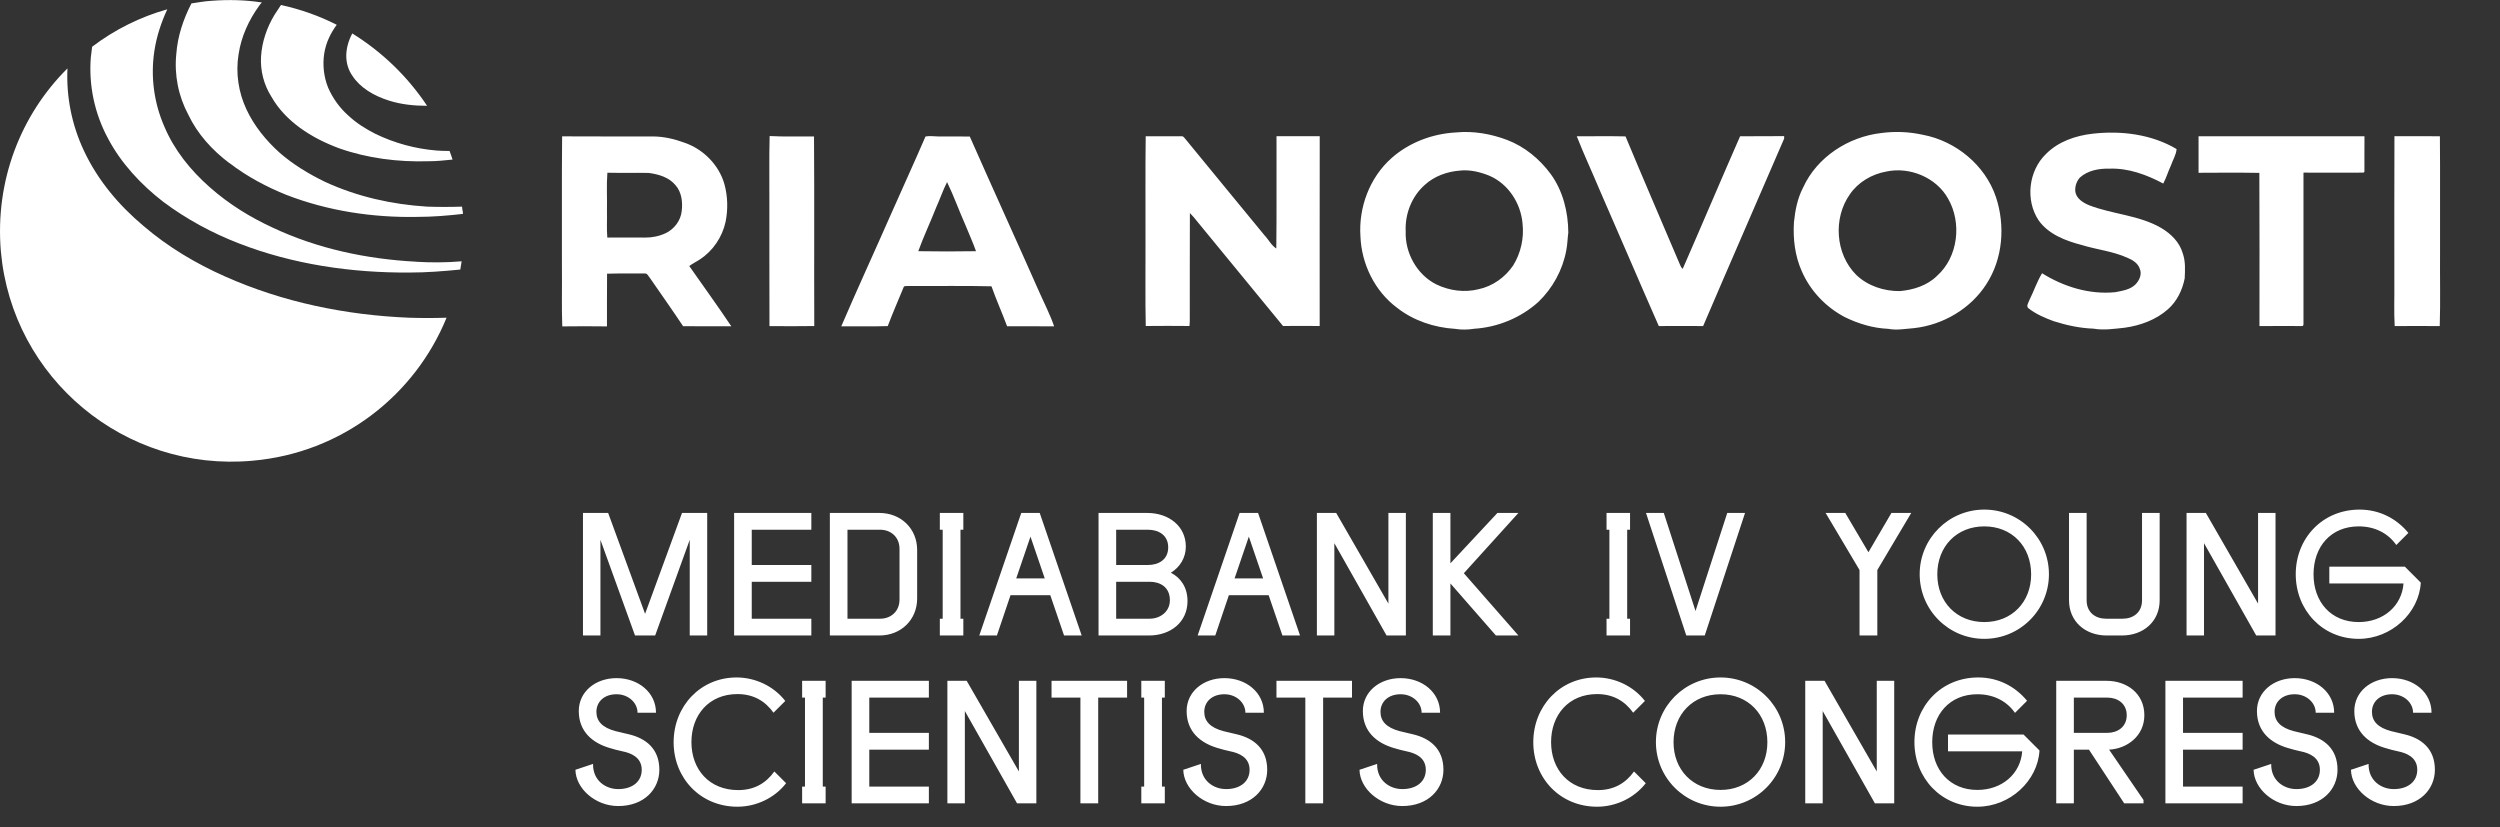 <svg width="417" height="138" viewBox="0 0 417 138" fill="none" xmlns="http://www.w3.org/2000/svg">
<rect x="0" y="0" width="417" height="138" fill="#333333" stroke="none"/>
<g clip-path="url(#clip0_11367_11023)">
<path d="M107.6 102.388L113.76 85.56H117.96V106H115.048V90.04L109.28 106H105.92L100.152 90.04V106H97.24V85.56H101.44L107.6 102.388ZM122.451 106V85.56H135.331V88.36H125.391V94.24H135.331V97.04H125.391V103.2H135.331V106H122.451ZM152.98 91.72V99.84C152.98 103.34 150.32 106 146.68 106H138.42V85.56H146.68C150.32 85.56 152.98 88.22 152.98 91.72ZM150.04 99.98V91.58C150.04 89.48 148.5 88.36 146.82 88.36H141.36V103.2H146.82C148.5 103.2 150.04 102.08 150.04 99.98ZM156.764 106V103.2H157.24V88.36H156.764V85.56H160.684V88.36H160.208V103.2H160.684V106H156.764ZM166.285 106H163.345L170.345 85.56H173.425L180.425 106H177.485L175.189 99.28H168.553L166.285 106ZM174.265 96.48L171.885 89.508L169.505 96.48H174.265ZM183.236 106V85.56H191.356C194.996 85.56 197.796 87.8 197.796 91.16C197.796 93.036 196.816 94.604 195.304 95.528C196.984 96.396 198.076 98.02 198.076 100.26C198.076 103.76 195.276 106 191.636 106H183.236ZM186.176 103.2H191.776C193.456 103.2 195.136 102.08 195.136 100.12C195.136 97.88 193.456 97.04 191.776 97.04H186.176V103.2ZM186.176 94.24H191.496C193.176 94.24 194.856 93.4 194.856 91.3C194.856 89.2 193.176 88.36 191.496 88.36H186.176V94.24ZM202.707 106H199.767L206.767 85.56H209.847L216.847 106H213.907L211.611 99.28H204.975L202.707 106ZM210.687 96.48L208.307 89.508L205.927 96.48H210.687ZM231.586 100.68V85.56H234.498V106H231.278L222.57 90.6V106H219.658V85.56H222.878L231.586 100.68ZM249.77 85.56H253.27L244.17 95.612L253.27 106H249.518L241.93 97.32V106H238.99V85.56H241.93V93.96L249.77 85.56ZM267.971 106V103.2H268.447V88.36H267.971V85.56H271.891V88.36H271.415V103.2H271.891V106H267.971ZM274.552 85.56H277.52L282.812 101.912L288.104 85.56H291.072L284.352 106H281.272L274.552 85.56ZM304.514 85.56H307.79L311.654 92.112L315.49 85.56H318.794L313.138 95.08V106H310.17V95.08L304.514 85.56ZM320.202 95.78C320.202 89.816 325.018 85 330.982 85C336.946 85 341.762 89.816 341.762 95.78C341.762 101.744 336.946 106.56 330.982 106.56C325.018 106.56 320.202 101.744 320.202 95.78ZM323.142 95.808C323.142 100.4 326.362 103.76 330.982 103.76C335.602 103.76 338.794 100.4 338.794 95.808C338.794 91.16 335.602 87.8 330.982 87.8C326.362 87.8 323.142 91.16 323.142 95.808ZM357.291 100.12V85.56H360.231V100.12C360.231 103.62 357.571 106 353.931 106H351.411C347.771 106 345.111 103.62 345.111 100.12V85.56H348.051V100.12C348.051 102.22 349.591 103.2 351.271 103.2H354.071C355.751 103.2 357.291 102.22 357.291 100.12ZM376.645 100.68V85.56H379.557V106H376.337L367.629 90.6V106H364.717V85.56H367.937L376.645 100.68ZM401.717 88.892L399.701 90.908C398.357 88.976 396.173 87.8 393.429 87.8C388.809 87.8 385.897 91.16 385.897 95.808C385.897 100.4 388.809 103.76 393.429 103.76C397.517 103.76 400.625 101.1 400.905 97.32H388.529V94.52H401.129L403.789 97.18C403.509 102.22 398.889 106.56 393.429 106.56C387.409 106.56 382.929 101.8 382.929 95.78C382.929 89.76 387.409 85 393.569 85C396.929 85 399.757 86.512 401.717 88.892ZM109.42 118.88H106.34C106.34 117.2 104.8 115.8 102.84 115.8C100.768 115.8 99.48 117.06 99.48 118.74C99.48 120.28 100.46 121.372 102.7 121.96C103.456 122.156 104.212 122.324 104.94 122.492C107.74 123.164 109.98 124.9 109.98 128.4C109.98 131.62 107.46 134.448 103.12 134.448C99.312 134.448 96.036 131.536 95.98 128.4L98.92 127.42C98.864 130.192 101.02 131.62 103.12 131.62C105.5 131.62 107.04 130.36 107.04 128.4C107.04 126.3 105.22 125.6 103.82 125.32C103.148 125.18 102.28 124.956 101.58 124.732C98.92 123.92 96.54 122.1 96.54 118.6C96.54 115.38 99.312 113.112 102.84 113.112C106.48 113.112 109.42 115.52 109.42 118.88ZM112.362 123.808C112.362 117.788 116.842 113 122.862 113C125.942 113 129.022 114.4 130.982 116.92L129.022 118.88C127.622 116.92 125.662 115.772 123.002 115.772C118.242 115.772 115.33 119.272 115.33 123.78C115.33 128.288 118.242 131.788 123.142 131.788C125.802 131.788 127.762 130.64 129.162 128.68L131.122 130.64C129.162 133.16 126.082 134.56 123.002 134.56C116.842 134.56 112.362 129.8 112.362 123.808ZM133.795 134V131.2H134.271V116.36H133.795V113.56H137.715V116.36H137.239V131.2H137.715V134H133.795ZM142.056 134V113.56H154.936V116.36H144.996V122.24H154.936V125.04H144.996V131.2H154.936V134H142.056ZM169.953 128.68V113.56H172.865V134H169.645L160.937 118.6V134H158.025V113.56H161.245L169.953 128.68ZM175.397 113.56H187.997V116.36H183.181V134H180.213V116.36H175.397V113.56ZM190.37 134V131.2H190.846V116.36H190.37V113.56H194.29V116.36H193.814V131.2H194.29V134H190.37ZM210.811 118.88H207.731C207.731 117.2 206.191 115.8 204.231 115.8C202.159 115.8 200.871 117.06 200.871 118.74C200.871 120.28 201.851 121.372 204.091 121.96C204.847 122.156 205.603 122.324 206.331 122.492C209.131 123.164 211.371 124.9 211.371 128.4C211.371 131.62 208.851 134.448 204.511 134.448C200.703 134.448 197.427 131.536 197.371 128.4L200.311 127.42C200.255 130.192 202.411 131.62 204.511 131.62C206.891 131.62 208.431 130.36 208.431 128.4C208.431 126.3 206.611 125.6 205.211 125.32C204.539 125.18 203.671 124.956 202.971 124.732C200.311 123.92 197.931 122.1 197.931 118.6C197.931 115.38 200.703 113.112 204.231 113.112C207.871 113.112 210.811 115.52 210.811 118.88ZM212.913 113.56H225.513V116.36H220.697V134H217.729V116.36H212.913V113.56ZM240.205 118.88H237.125C237.125 117.2 235.585 115.8 233.625 115.8C231.553 115.8 230.265 117.06 230.265 118.74C230.265 120.28 231.245 121.372 233.485 121.96C234.241 122.156 234.997 122.324 235.725 122.492C238.525 123.164 240.765 124.9 240.765 128.4C240.765 131.62 238.245 134.448 233.905 134.448C230.097 134.448 226.821 131.536 226.765 128.4L229.705 127.42C229.649 130.192 231.805 131.62 233.905 131.62C236.285 131.62 237.825 130.36 237.825 128.4C237.825 126.3 236.005 125.6 234.605 125.32C233.933 125.18 233.065 124.956 232.365 124.732C229.705 123.92 227.325 122.1 227.325 118.6C227.325 115.38 230.097 113.112 233.625 113.112C237.265 113.112 240.205 115.52 240.205 118.88ZM255.753 123.808C255.753 117.788 260.233 113 266.253 113C269.333 113 272.413 114.4 274.373 116.92L272.413 118.88C271.013 116.92 269.053 115.772 266.393 115.772C261.633 115.772 258.721 119.272 258.721 123.78C258.721 128.288 261.633 131.788 266.533 131.788C269.193 131.788 271.153 130.64 272.553 128.68L274.513 130.64C272.553 133.16 269.473 134.56 266.393 134.56C260.233 134.56 255.753 129.8 255.753 123.808ZM276.206 123.78C276.206 117.816 281.022 113 286.986 113C292.95 113 297.766 117.816 297.766 123.78C297.766 129.744 292.95 134.56 286.986 134.56C281.022 134.56 276.206 129.744 276.206 123.78ZM279.146 123.808C279.146 128.4 282.366 131.76 286.986 131.76C291.606 131.76 294.798 128.4 294.798 123.808C294.798 119.16 291.606 115.8 286.986 115.8C282.366 115.8 279.146 119.16 279.146 123.808ZM313.043 128.68V113.56H315.955V134H312.735L304.027 118.6V134H301.115V113.56H304.335L313.043 128.68ZM338.115 116.892L336.099 118.908C334.755 116.976 332.571 115.8 329.827 115.8C325.207 115.8 322.295 119.16 322.295 123.808C322.295 128.4 325.207 131.76 329.827 131.76C333.915 131.76 337.023 129.1 337.303 125.32H324.927V122.52H337.527L340.187 125.18C339.907 130.22 335.287 134.56 329.827 134.56C323.807 134.56 319.327 129.8 319.327 123.78C319.327 117.76 323.807 113 329.967 113C333.327 113 336.155 114.512 338.115 116.892ZM351.798 125.04L357.538 133.44V134H354.318L348.438 125.04H345.918V134H342.978V113.56H351.378C354.738 113.56 357.678 115.66 357.678 119.3C357.678 122.8 354.738 124.9 351.798 125.04ZM345.918 122.24H351.518C353.198 122.24 354.738 121.26 354.738 119.3C354.738 117.34 353.198 116.36 351.518 116.36H345.918V122.24ZM361.189 134V113.56H374.069V116.36H364.129V122.24H374.069V125.04H364.129V131.2H374.069V134H361.189ZM389.338 118.88H386.258C386.258 117.2 384.718 115.8 382.758 115.8C380.686 115.8 379.398 117.06 379.398 118.74C379.398 120.28 380.378 121.372 382.618 121.96C383.374 122.156 384.13 122.324 384.858 122.492C387.658 123.164 389.898 124.9 389.898 128.4C389.898 131.62 387.378 134.448 383.038 134.448C379.23 134.448 375.954 131.536 375.898 128.4L378.838 127.42C378.782 130.192 380.938 131.62 383.038 131.62C385.418 131.62 386.958 130.36 386.958 128.4C386.958 126.3 385.138 125.6 383.738 125.32C383.066 125.18 382.198 124.956 381.498 124.732C378.838 123.92 376.458 122.1 376.458 118.6C376.458 115.38 379.23 113.112 382.758 113.112C386.398 113.112 389.338 115.52 389.338 118.88ZM405.58 118.88H402.5C402.5 117.2 400.96 115.8 399 115.8C396.928 115.8 395.64 117.06 395.64 118.74C395.64 120.28 396.62 121.372 398.86 121.96C399.616 122.156 400.372 122.324 401.1 122.492C403.9 123.164 406.14 124.9 406.14 128.4C406.14 131.62 403.62 134.448 399.28 134.448C395.472 134.448 392.196 131.536 392.14 128.4L395.08 127.42C395.024 130.192 397.18 131.62 399.28 131.62C401.66 131.62 403.2 130.36 403.2 128.4C403.2 126.3 401.38 125.6 399.98 125.32C399.308 125.18 398.44 124.956 397.74 124.732C395.08 123.92 392.7 122.1 392.7 118.6C392.7 115.38 395.472 113.112 399 113.112C402.64 113.112 405.58 115.52 405.58 118.88Z" fill="white"/>
<g clip-path="url(#clip1_11367_11023)">
<path fill-rule="evenodd" clip-rule="evenodd" d="M399.384 22.717C401.909 22.734 404.442 22.717 406.975 22.725C407.034 29.159 406.975 35.584 407 42.018C406.966 46.146 407.077 50.274 406.949 54.393C404.442 54.376 401.943 54.359 399.435 54.393C399.291 51.994 399.41 49.579 399.376 47.163C399.384 39.008 399.35 30.854 399.393 22.7L399.384 22.717ZM366.719 22.725C375.942 22.725 385.172 22.717 394.395 22.734C394.369 24.709 394.395 26.684 394.386 28.659L394.25 28.794C390.91 28.811 387.561 28.803 384.22 28.794C384.22 37.076 384.212 45.357 384.22 53.63C384.195 53.902 384.348 54.469 383.872 54.385C381.534 54.385 379.205 54.359 376.877 54.393C376.877 45.874 376.91 37.356 376.859 28.837C373.477 28.777 370.102 28.803 366.719 28.82C366.719 26.785 366.719 24.751 366.719 22.717V22.725ZM263.012 22.734C265.723 22.734 268.435 22.691 271.138 22.751C274.096 29.871 277.164 36.94 280.173 44.035C280.292 44.332 280.42 44.637 280.675 44.849C283.896 37.491 287.016 30.091 290.246 22.734C292.694 22.691 295.142 22.742 297.598 22.708C297.598 22.81 297.598 23.013 297.598 23.115C293.11 33.541 288.546 43.942 284.083 54.385C281.618 54.376 279.153 54.368 276.688 54.385C273.348 46.815 270.118 39.203 266.794 31.625C265.553 28.65 264.177 25.726 263.004 22.725L263.012 22.734ZM191.095 22.734C193.1 22.734 195.106 22.717 197.112 22.734C197.401 22.691 197.546 23.005 197.716 23.174C202.119 28.523 206.496 33.897 210.908 39.237C211.596 39.949 212.03 40.907 212.888 41.45C212.965 35.211 212.897 28.964 212.922 22.717C215.328 22.717 217.725 22.717 220.13 22.717C220.105 33.27 220.13 43.823 220.122 54.376C218.09 54.351 216.05 54.368 214.01 54.376C209.259 48.595 204.507 42.823 199.764 37.025C199.365 36.499 198.931 35.999 198.472 35.533C198.438 41.56 198.472 47.587 198.455 53.613C198.438 53.868 198.421 54.122 198.404 54.376C195.973 54.351 193.542 54.351 191.111 54.376C191.009 49.748 191.094 45.12 191.069 40.492C191.086 34.567 191.027 28.633 191.103 22.708L191.095 22.734ZM341.262 25.692C343.31 23.615 346.2 22.623 349.056 22.301C353.816 21.759 358.882 22.386 363.056 24.861C362.988 25.819 362.418 26.692 362.112 27.599C361.645 28.591 361.347 29.651 360.829 30.617C358.066 29.142 354.998 28.006 351.819 28.133C350.093 28.091 348.24 28.43 346.923 29.617C346.37 30.227 346.081 31.108 346.158 31.931C346.311 33.109 347.441 33.804 348.444 34.228C352.388 35.762 356.825 35.872 360.531 38.051C362.129 39 363.557 40.416 364.076 42.238C364.56 43.586 364.475 45.035 364.407 46.434C364.025 48.367 363.124 50.248 361.628 51.571C359.63 53.351 357.012 54.3 354.394 54.664C352.66 54.843 350.909 55.122 349.175 54.817C346.914 54.741 344.687 54.249 342.545 53.571C341.1 53.037 339.664 52.427 338.432 51.486C337.837 51.13 338.381 50.46 338.525 50.002C339.256 48.544 339.766 46.976 340.616 45.578C344.22 47.833 348.529 49.163 352.805 48.739C353.986 48.502 355.304 48.333 356.196 47.443C356.842 46.781 357.318 45.747 356.919 44.84C356.621 43.908 355.72 43.357 354.862 43.001C352.431 41.899 349.736 41.645 347.195 40.856C344.534 40.161 341.712 39.093 340.055 36.771C337.794 33.406 338.355 28.489 341.27 25.683L341.262 25.692ZM314.632 28.616C312.235 29.04 309.94 30.38 308.563 32.405C305.732 36.381 306.14 42.382 309.617 45.849C311.538 47.697 314.266 48.587 316.901 48.553C319.137 48.358 321.449 47.638 323.081 46.027C326.625 42.874 327.271 37.186 324.942 33.134C322.979 29.6 318.533 27.769 314.623 28.616H314.632ZM313.782 22.191C316.094 21.878 318.44 21.979 320.718 22.479C326.234 23.514 331.139 27.548 332.932 32.897C334.496 37.635 334.088 43.145 331.334 47.383C328.708 51.494 324.101 54.198 319.273 54.732C317.836 54.843 316.391 55.122 314.955 54.851C312.439 54.741 309.982 54.003 307.73 52.901C304.568 51.248 301.958 48.519 300.539 45.239C299.392 42.687 299.06 39.839 299.23 37.067C299.434 35.075 299.825 33.066 300.76 31.278C303.072 26.201 308.299 22.819 313.782 22.191ZM243.505 28.455C241.363 28.625 239.238 29.379 237.64 30.854C235.472 32.77 234.333 35.711 234.469 38.576C234.333 42.153 236.314 45.79 239.552 47.426C241.728 48.485 244.27 48.841 246.633 48.239C248.987 47.739 251.053 46.256 252.396 44.281C253.679 42.213 254.232 39.704 253.96 37.296C253.679 33.914 251.588 30.659 248.409 29.303C246.871 28.684 245.171 28.269 243.505 28.455ZM242.876 22.09C245.766 21.81 248.707 22.327 251.41 23.352C254.325 24.463 256.799 26.523 258.643 29.006C260.7 31.82 261.576 35.355 261.593 38.805C261.457 39.78 261.457 40.763 261.261 41.729C260.666 45.01 258.992 48.07 256.586 50.375C253.662 53.003 249.837 54.588 245.91 54.834C244.848 55.004 243.76 55.029 242.697 54.851C239.229 54.639 235.77 53.486 233.024 51.333C229.318 48.57 227.1 44.035 226.922 39.449C226.59 34.635 228.443 29.625 232.089 26.387C235.039 23.759 238.949 22.293 242.884 22.09H242.876Z" fill="white"/>
<path fill-rule="evenodd" clip-rule="evenodd" d="M43.545 9.384C43.698 7.019 44.48 4.646 45.781 2.484C46.146 1.908 46.503 1.408 46.868 0.831C50.115 1.552 53.209 2.628 56.167 4.137C55.164 5.502 54.365 7.087 54.076 8.952C53.787 10.816 54.008 12.834 54.731 14.622C55.496 16.369 56.618 17.945 58.037 19.217C59.414 20.514 60.919 21.454 62.585 22.311C65.832 23.887 69.291 24.82 72.827 25.108C73.541 25.175 74.264 25.175 74.986 25.175C75.131 25.608 75.343 26.108 75.488 26.616C74.119 26.761 72.827 26.896 71.442 26.896C66.393 27.049 61.276 26.396 56.592 24.743C51.909 23.023 47.583 20.217 45.27 16.131C43.995 14.114 43.392 11.749 43.545 9.375V9.384ZM69.427 43.654C61.208 43.222 52.997 41.501 45.5 37.975C41.752 36.254 38.139 34.025 34.977 31.219C31.798 28.422 29.061 25.04 27.404 21.09C25.678 17.14 25.1 12.774 25.746 8.519C26.112 6.078 26.902 3.705 27.905 1.552C23.375 2.823 19.108 4.951 15.368 7.799C15.291 8.384 15.215 9.019 15.147 9.596C14.781 14.292 15.793 18.971 18.028 23.116C20.187 27.21 23.511 30.795 27.251 33.677C31.084 36.542 35.334 38.848 39.797 40.577C48.815 44.095 58.615 45.527 68.348 45.46C71.161 45.46 73.966 45.239 76.78 44.959C76.848 44.527 76.924 44.095 77.001 43.586C74.476 43.798 71.943 43.815 69.419 43.663L69.427 43.654ZM38.284 27.201C41.165 29.422 44.404 31.151 47.795 32.516C54.654 35.169 62.143 36.322 69.572 36.178C72.164 36.178 74.689 35.966 77.213 35.678C77.213 35.466 77.213 35.245 77.145 35.11C77.145 34.889 77.069 34.678 77.069 34.466C75.122 34.533 73.167 34.533 71.229 34.466C65.39 34.101 59.55 32.813 54.136 30.295C51.475 28.998 48.874 27.422 46.648 25.481C44.404 23.463 42.398 21.03 41.097 18.225C39.788 15.428 39.287 12.19 39.788 9.104C40.222 6.087 41.531 3.289 43.256 0.924C43.392 0.704 43.536 0.568 43.69 0.416C40.944 -0.016 38.131 -0.084 35.249 0.136C34.093 0.204 33.005 0.416 31.934 0.568C30.557 3.222 29.622 6.095 29.41 8.969C29.044 12.495 29.75 16.046 31.433 19.174C32.937 22.336 35.394 25.057 38.275 27.218L38.284 27.201ZM68.212 52.995C57.689 52.563 47.157 50.41 37.493 46.095C32.657 43.942 28.05 41.213 23.944 37.695C19.83 34.245 16.303 30.075 13.991 25.125C11.976 20.844 11.033 16.131 11.254 11.41C3.46 19.149 -0.858 30.151 0.145 41.933C2.023 63.116 20.833 78.781 42.108 76.848C57.026 75.551 69.215 65.93 74.485 52.995C72.394 53.063 70.303 53.063 68.212 52.995ZM58.76 5.578C58.114 6.799 57.757 8.095 57.757 9.316C57.757 10.537 58.114 11.681 58.76 12.613C60.06 14.631 62.372 15.995 64.897 16.784C66.92 17.428 69.079 17.648 71.238 17.648C67.999 12.774 63.741 8.663 58.76 5.578Z" fill="white"/>
<path fill-rule="evenodd" clip-rule="evenodd" d="M156.143 34.635C155.182 37.068 154.06 39.432 153.168 41.899C156.372 41.958 159.594 41.95 162.798 41.899C162.271 40.407 161.608 38.958 161.013 37.491C159.959 35.135 159.101 32.685 157.97 30.371C157.273 31.753 156.78 33.219 156.143 34.626V34.635ZM154.366 22.768C155.063 22.632 155.76 22.751 156.457 22.759C158.225 22.776 159.993 22.734 161.761 22.776C165.62 31.524 169.598 40.221 173.466 48.968C174.273 50.782 175.191 52.554 175.829 54.436C173.211 54.402 170.601 54.436 167.983 54.419C167.159 52.181 166.164 50.002 165.382 47.756C160.758 47.638 156.117 47.739 151.493 47.705C151.23 47.748 150.788 47.604 150.703 47.96C149.827 50.104 148.892 52.223 148.076 54.393C145.492 54.478 142.908 54.41 140.325 54.427C143.01 48.163 145.875 41.967 148.62 35.72C150.524 31.397 152.496 27.116 154.366 22.785V22.768ZM128.374 22.691C130.839 22.827 133.312 22.734 135.777 22.768C135.854 33.304 135.777 43.849 135.82 54.385C133.329 54.427 130.839 54.41 128.348 54.393C128.314 47.629 128.348 40.873 128.331 34.109C128.357 30.303 128.272 26.489 128.374 22.691ZM101.31 28.811C101.149 30.93 101.285 33.058 101.242 35.177C101.285 36.661 101.166 38.152 101.302 39.627C103.393 39.61 105.484 39.627 107.574 39.627C108.764 39.644 109.971 39.398 111.042 38.89C112.47 38.212 113.541 36.796 113.711 35.211C113.89 33.736 113.711 32.083 112.7 30.922C111.62 29.574 109.844 29.057 108.195 28.845C105.909 28.803 103.614 28.862 101.319 28.811H101.31ZM93.771 22.742C98.794 22.768 103.835 22.759 108.858 22.759C110.694 22.759 112.504 23.183 114.221 23.819C117.341 24.912 119.925 27.523 120.834 30.719C121.395 32.77 121.446 34.957 121.021 37.033C120.46 39.551 118.922 41.848 116.746 43.264C116.168 43.654 115.53 43.95 114.969 44.374C117.307 47.722 119.712 51.028 121.982 54.427C119.304 54.41 116.618 54.436 113.941 54.41C112.113 51.664 110.209 48.968 108.331 46.256C108.11 46.027 107.957 45.569 107.574 45.62C105.467 45.629 103.359 45.586 101.259 45.654C101.225 48.587 101.259 51.511 101.242 54.444C98.76 54.41 96.27 54.41 93.788 54.444C93.66 51.181 93.771 47.917 93.728 44.645C93.754 37.347 93.686 30.049 93.762 22.751L93.771 22.742Z" fill="white"/>
</g>
</g>
<defs>
<clipPath id="clip0_11367_11023">
<rect width="417" height="138" fill="white"/>
</clipPath>
<clipPath id="clip1_11367_11023">
<rect width="407" height="77" fill="white"/>
</clipPath>
</defs>
</svg>
